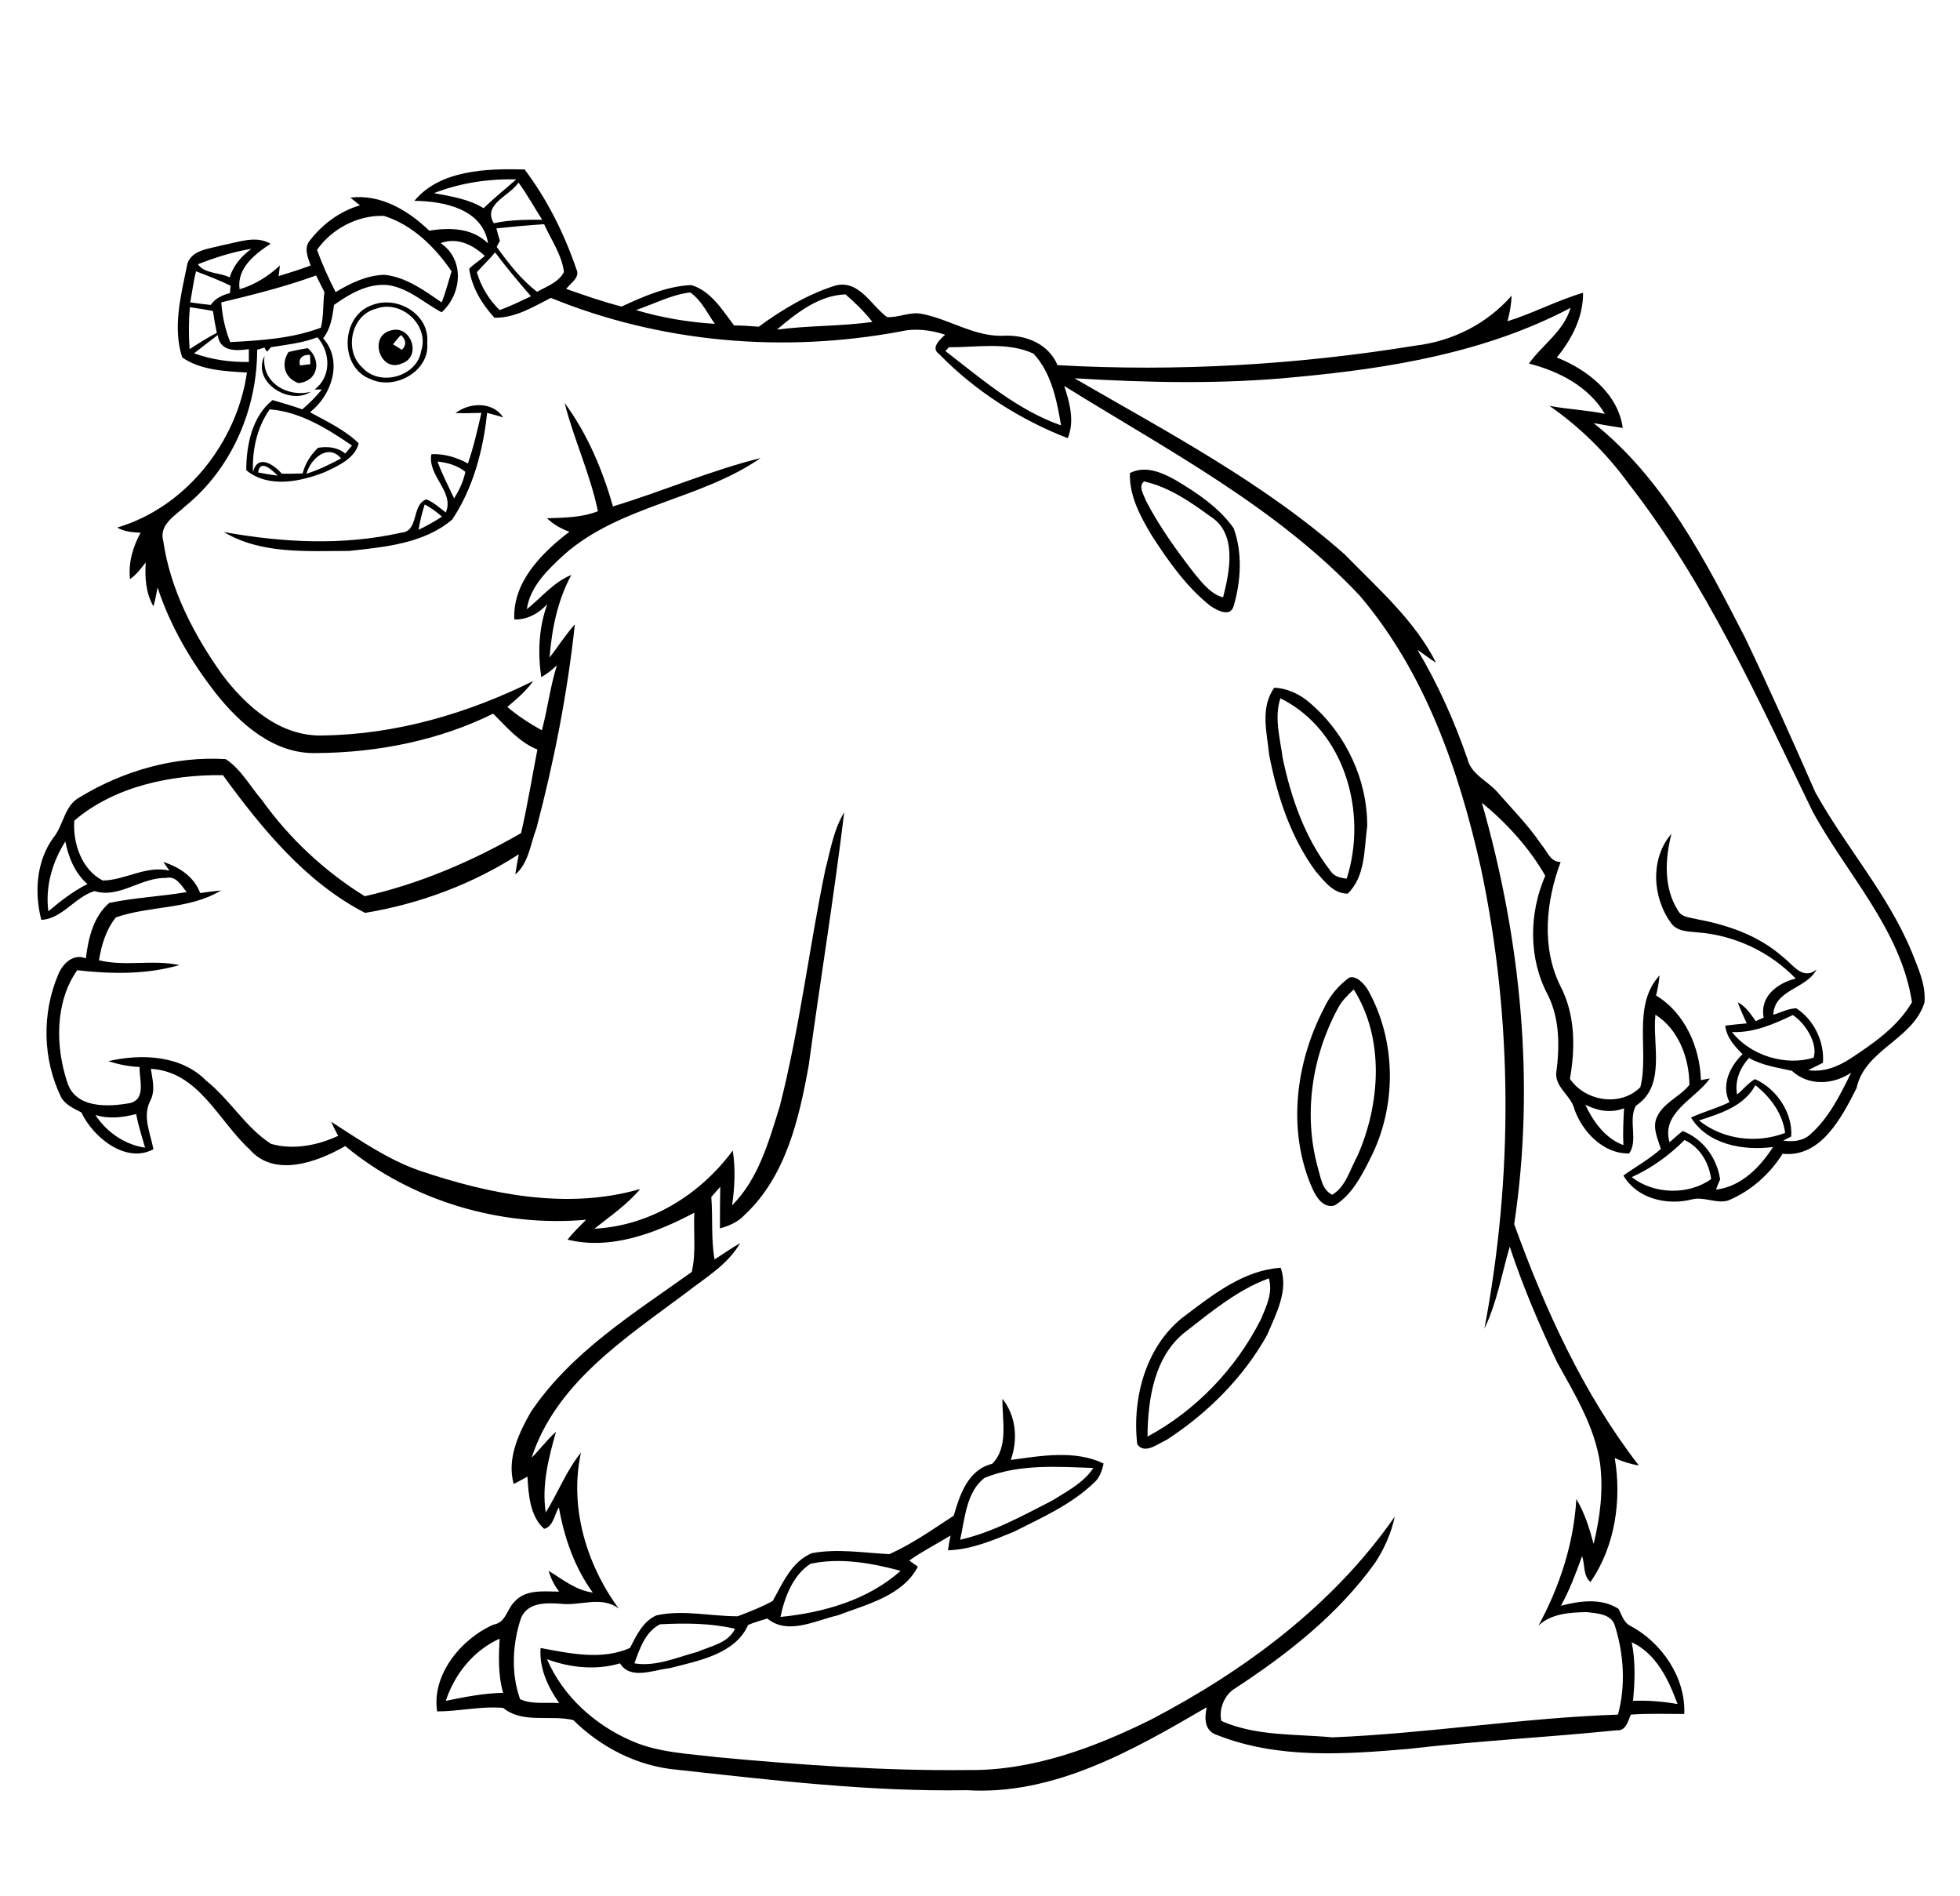<?xml version="1.0" encoding="utf-8"?>
<!-- Generator: Adobe Illustrator 21.0.2, SVG Export Plug-In . SVG Version: 6.00 Build 0)  -->
<svg version="1.2" baseProfile="tiny" id="Layer_1" xmlns="http://www.w3.org/2000/svg" xmlns:xlink="http://www.w3.org/1999/xlink"
	 x="0px" y="0px" viewBox="0 0 612 592" overflow="scroll" xml:space="preserve">
<path d="M370.4,415.6c-10,7.6-12,21.2-12.1,32.9c15.1-8.1,27.7-21.3,35.4-36.6c1.7-4,3.8-8.3,2.5-12.8
	C386.6,402.6,378.5,409.3,370.4,415.6 M370.5,410.4c8.7-6.6,18.2-13.9,29.4-14.6c2.5,7.2-1.5,14.4-4.2,20.9
	c-7.4,13.3-18.6,24.5-31.4,32.8c-2.7,1.2-6.9,4.7-9.2,1.4C353.4,436.1,358,419.4,370.5,410.4 M417.8,314.7
	c-8.2,15.1-10.9,33.3-6.3,49.9c0.9,3,1.3,6.9,4.5,8.4c4.3-2.6,5.5-7.9,7.8-12c7.2-16.2,8.6-36.7-1.1-52.1
	C420.9,310.6,419,312.4,417.8,314.7 M421.3,305.2c2.3-0.7,4.6,1.9,5.8,3.8c9,16,9.1,36.5,0.7,52.8c-2.7,5.4-5.7,11.2-11,14.5
	c-3.5,1.1-5.8-2.5-7-5.2c-8-18.1-5.3-39.3,3.7-56.5C415.2,310.9,418,307.6,421.3,305.2 M399.8,218c-2,6-0.1,12.5,0.7,18.6
	c2.6,12.4,6.9,24.9,14.8,35.1c1.1,1.9,3.2,2.4,5.2,2.6C427.1,253.7,419.9,228,399.8,218 M397.9,214.7c4.3,0.2,8.3,2.2,11.4,5
	c11,9.5,17.7,23.8,17.6,38.3c-1,7.2-0.5,15.6-6.1,21c-4.5,0-7.3-3.9-10-7c-7.8-10.6-12-23.5-14.5-36.3
	C395.6,228.8,393.4,220.9,397.9,214.7 M357.2,150.3c-1.9,1.6,0,4.2,0.6,6c4.2,8.1,9.6,15.6,15.2,22.8c2.5,3,5,6.3,8.9,7.4
	c2.1-8.2,4.5-20-4-25.3C371.6,156.6,364.9,152,357.2,150.3 M352.8,147.7c4.8-2.5,10-0.2,14.3,2.2c6.7,4,13.5,8.5,18.1,15
	c2.8,7.7,2.3,16.5,0,24.3c-1,3.6-5.1,1.4-7.2,0c-7.5-5.9-13.1-13.9-18.3-21.9C356.1,161.3,352.6,154.9,352.8,147.7 M132.6,157.5
	c-0.8,2.6-1.5,5.2-1.9,7.9c2.5-1.2,5-2.6,7.3-4.1C136.4,159.9,134.6,158.5,132.6,157.5 M136.6,144.1c1.5,4,3.4,7.7,5.2,11.5
	c1.6-2.6,2.9-5.3,3.5-8.3C142.8,145.3,139.7,144.4,136.6,144.1 M142.2,129c4.3-3.4,11.7-3.7,14.9,1.3c-1.7-0.5-3.3-1-5-1.4
	c-1.2,11.6-4.4,23.6-10.9,33.3c-8.8,7.5-21.1,8.6-32.2,9.8c-13.1,0-27.4,1.1-39.1-5.9c18.3,3.3,37.2,4.3,55.4,0.2
	c5.6-0.4,3.1-8.7,7.8-10.4c2.3,0.9,4.1,2.6,6.1,4.1c2.8-6.5-5.8-11.4-4.5-18.2c4-0.2,7.9,1,11.4,2.9c1.8-5.2,3-10.5,4.2-15.8
	C147.5,129,144.9,129,142.2,129 M97.1,122.3c-6.7,4.4-18.6-3-14.5-11.2C81.5,119.4,89.7,124.2,97.1,122.3 M93.7,114.1
	c0.8-0.1,2.4-0.3,3.2-0.4c0-0.7-0.1-2.1-0.1-2.9C94.6,110.6,93,111.9,93.7,114.1 M90.1,109.9c2-0.5,4-0.9,6-1.2
	c4.4,3.7,3.3,10.3-2.9,10.9C88.9,118.1,87.6,113.7,90.1,109.9 M122.7,107.5c0.7,0.4,2.1,1.3,2.8,1.7c1.6-1.6,1.2-3.2-0.3-4.6
	C124.3,105.5,123.5,106.5,122.7,107.5 M122.3,103.1c6.1-1.6,9.5,8.3,3.1,10.4C118.7,116.5,114.8,104.7,122.3,103.1 M117.4,96.4
	c-7.8,1.9-10.1,13.2-4.2,18.4c5.4,6,17,2.8,18.3-5.2C134.2,101.5,125.2,93.4,117.4,96.4 M116.3,95.2c7.9-3,17.9,3,17.1,11.8
	c0.9,8.8-10,14.9-17.6,11.4C105.8,114.8,106.3,98.5,116.3,95.2 M509.5,512.7c1.2,6,1,12.2,0.4,18.3c4.7-0.2,9.3,0.2,13.9,1
	C521,524.4,517.2,516.3,509.5,512.7 M139.2,531c5.9-1.2,11.9-2.4,17.9-2.5c-1.6-5.5-1.4-11.3-1.1-16.9
	C147.9,515.2,141.9,522.7,139.2,531 M198.1,519.3c6.8,1.1,13.3-1.9,19.7-3.6c4.1-1.8,9.6-2.7,11.7-7.2c-7.7-1.8-15.6-1.8-23.4-1.4
	C201.5,509.4,199.7,514.8,198.1,519.3 M253.1,488.2c-5.5,3.5-8.1,10.4-9.4,16.6c13.3-1.3,27.4-5.3,37.5-14.4
	C272.2,488,262.4,486.2,253.1,488.2 M307.4,461.4c-5.7,4.4-6.1,12.7-7.6,19.3c10.2-2.3,19.5-7.5,28.7-12.2
	c4.6-2.9,9.8-5.5,12.9-10.2C330.1,457.9,318.1,457,307.4,461.4 M509.5,367.5c6.9,5.4,17.7,5.7,24.8,0.6c-0.7-5.2-3.5-9.9-8.3-12.2
	C521.2,360.7,515.7,364.7,509.5,367.5 M29.8,348.1c3.4,5.3,9.2,9.3,15.5,10.2c-1-3.5-2.1-6.9-2.8-10.5
	C38.3,348.9,34,349.4,29.8,348.1 M495,344.9c2.5,5.3,6.2,10.5,11.9,12.6c-0.2-3.8,0-7.7,0.2-11.5C503,347.6,498.8,346.8,495,344.9
	 M530.5,349.8c7.4,6,18,7.3,26.9,3.9c-0.8-6.1-4.6-11.2-9.3-14.9C544.6,345.4,537,347.7,530.5,349.8 M546.1,330.3
	c-2.8,3.1-4.5,7.1-3.7,11.4c1.9-1.5,3.4-3.6,5.6-4.8c6.7,3,11.8,10.5,11.3,17.9c-0.6,0.3-1.9,1-2.5,1.3c2.9,0.4,6.1,0.2,8.4-1.9
	c5.9-5.2,9.4-12.4,12.8-19.3c-5.7,3.8-13.3,4.2-18.5-0.6C554.9,333.3,550.2,332.6,546.1,330.3 M540.8,322.2
	c5.8,7.4,16.8,10.7,25.5,8c1.4-4.4-2.6-10.8-6.5-13.3C553.9,319.7,547.6,322.5,540.8,322.2 M15.1,284.5c3.8-3.2,7.8-6.3,12.2-8.5
	c-3.9-3.4-5.9-8.3-6.9-13.3C16.3,269.2,14.1,276.8,15.1,284.5 M80.6,147.5c2,0.4,4,0.7,6.1,1C85,146.8,81.2,143.1,80.6,147.5
	 M95.7,147.9c3.8-1.2,7.3-2.9,10.8-4.8C102.4,138.3,96.9,143.3,95.7,147.9 M84.2,127.8c-4,5.7-5.5,12.8-5.2,19.6
	c1.4-5.8,6.5-2.4,9,0.5c2.2,0,4.4,0,6.5-0.1c0.8-3.1,2.5-5.8,4.8-8c3-0.5,6.1-0.2,8.5,1.8c0.7-0.8,1.4-1.7,2.1-2.5
	C102.3,133.9,93.7,128.5,84.2,127.8 M296.3,108.4c-0.3,0.3-0.8,0.9-1.1,1.2c11.3,8.7,22.4,18.4,36.1,23.2c-1.3-7.8-3-16.4-8.6-22.4
	C314.4,106.6,305,108.5,296.3,108.4 M60.6,110.3c5.5,2,11.3,2.8,17.1,2.7c0-1.3,0-2.7,0-4c-4,0.6-9.1,0.8-9.7-4.4
	C65.5,106.5,63,108.4,60.6,110.3 M404.8,117.7c-23,2.3-46.2,1.8-69.3,0.4c29,16.8,59.1,32.6,84.4,55c10.2,10.5,21.8,20.5,28.5,33.8
	c-2-1.2-3.8-2.7-5.8-4c6.4,10.7,11.5,22.2,15.6,34c1.1,4.7,5.9,6.7,9,10c4.8,5.5,10,10.7,14.1,16.8c1.8,2,2.8,5.5,6,5.4
	c-4.6,12.4-6.1,26.7,0,38.9c4.6,8.9,4.6,19.2,2.9,28.8c4.8,7.1,15.9,8.8,22,2.6c2.8-11.3-2.7-25.4,6-34.9c-0.2,2.1-0.6,4.2-1.1,6.3
	c9,5.4,13.7,16.2,14,26.4c0.7-0.1,2.1-0.4,2.8-0.5c-4.5,6.4-15.3,10.6-12.6,19.9c1.4-1.2,2.7-2.4,4.1-3.5
	c6.4,2.5,10.7,8.4,11.7,15.1c-0.5,1.1-0.9,2.1-1.3,3.2c7.8-0.9,13.8-7,17.8-13.3c-9.2,1.2-20.3-0.7-25.6-9.2c3.9-1.8,8.1-2.9,12-4.8
	c-2.6-5.4,0.1-11.1,4.1-15c-2.5-2.5-5-5.2-5.4-8.9c2.2-0.3,4.5-0.5,6.7-0.7c-1-2.2-2-4.4-2.8-6.6c2.5,1.3,4,3.6,5.6,5.9
	c0.8-0.4,1.6-0.7,2.5-1.1c-1.3-6.6,4.3-10.8,10-12.2c-8-8.3-19-13.5-30.5-14.4c-2.9-0.3-6.5-0.2-8.4-2.9c-5.9-8-6.6-20.2,0.1-27.9
	c-2,7.8-2.5,16.8,2,23.9c1.2,2.3,3.9,2.2,6.1,2.8c9.6,1.8,19.1,5.1,26.5,11.6c3.3,2.4,6.2,7.6,10.7,4.1c-3.2,6.1-13.2,6.2-13.5,14.1
	c2.4-0.7,4.7-2,7.2-2c5.5,3.6,8.8,10.4,8.3,17c-1.5,0.8-3.1,1.5-4.6,2.3c4.7,0.7,9.1-1,13-3.5c7.3-4.8,14.9-10,19.4-17.7
	c-3.5-22.8-20.5-40.1-31.1-59.7c-17.1-35.2-33.3-71.4-57.6-102.5c-6.8-9.3-15-17.4-24.5-24c5.7,1.1,11.6,1.3,17.3,2.5
	c-5-8.5-14.3-13.3-23.7-15.7c4.2-5.9,10.9-10.1,13-17.4C464.1,110,434.1,115,404.8,117.7 M59.3,95.9c-0.4,4.3-0.4,8.7-0.1,13.1
	c2.8-1.8,5.6-3.6,8.5-5.1c-0.5-2.3-0.9-4.6-1.2-6.8C64.1,96.6,61.7,96.3,59.3,95.9 M242.6,102.9c9.9-1.3,19.9-1,29.8-2.4
	c-2.5-3.2-5.4-6-8.4-8.6C255.7,92.2,248.7,97.7,242.6,102.9 M198.6,96.8c8,2.4,16.3,3.8,24.6,4.3c-2.4-3.4-4.2-7.4-7.7-9.8
	C209.6,92,204.2,94.9,198.6,96.8 M69.1,94.4c0.3,4.3,1.2,8.5,2.8,12.4c9.5-0.5,19.3-1.1,28.3-4.5c0.9-3.6,0.6-7.4,1.1-11.1
	c-0.9-1.7-1.7-3.5-2.6-5.2C89.1,89.5,79.1,92,69.1,94.4 M61.2,84.7c-0.8,3.2-1.2,6.5-1.8,9.7c2.1,0.3,4.3,0.6,6.4,0.8
	c1.4-2.1,3.7-3.1,6-3.7c0.1-0.6,0.1-1.7,0.2-2.3C68.5,87.5,64.9,86.1,61.2,84.7 M148.9,85c1.3,4.5,3.8,8.6,7.1,11.8
	c3.4-1.2,6.6-2.8,9.8-4.3c-3.9-4.5-7.7-9-11.2-13.7C152.8,81,150.7,82.9,148.9,85 M61.8,82.5c2,3,6.8,2.5,9.9,4.1
	c1.2-3.7,3.6-6.6,6.8-8.9C72.7,78.6,67.2,80.4,61.8,82.5 M137.6,75.9c7.6,5.2,6.6,15.9,0.3,21.6c-5.5-2.9-10.3-7.6-16.8-8.5
	c-6.2-0.6-11.9,2.7-16.8,6.2c-0.5,3.6-1,7.4-3.4,10.4c6.3,7.1,2.7,17.8-4.1,23.1c5.3,2.9,10.9,5.5,15.2,9.7c-1.1,4.7-6.5,7.1-10.6,9
	c-7.6,3-17.6,5.1-24.5-0.6c0-7.8,1.8-16.8,8.2-21.9c3.1,0.9,6.2,1.8,9.3,2.9c2.2-1.9,4.3-4,6.1-6.2c-0.6,0-1.8,0-2.3,0
	c5.3-3.9,5.1-11.6,0.9-16.3c-4.6,1.8-9.6,2.3-14.5,3.1c-0.3,0.4-0.9,1.1-1.3,1.4c-0.2-0.3-0.6-1-0.7-1.3c-0.8,0.2-1.5,0.5-2.3,0.7
	c0,18.5-7.9,37-22.4,48.8c-3.2,3-8.4,5.8-6.9,11c2.2,15.1,9.5,29.1,18.3,41.5c7.5,10,18.3,19.6,31.6,19.1c22.8-0.3,45.3-6.9,65.6-17
	c-2.2,3.1-5.1,5.6-8.1,8.1c3.3,2.8,7,5.2,10.8,7.3c1.8-6.7,2.6-13.7,4.7-20.3c-1.5,1.4-3.1,2.7-4.9,3.7c-1.1-7.6-0.8-15.5,1.9-22.8
	c-2.7,2.9-6.2,4.9-10.3,4.8c-0.6-11.7,8.6-20.8,17.2-27.4c-2.6-0.9-5-2.3-7-4.2c5.4-0.2,10.8-0.2,15.9-2.2
	c-2.4-11.6-7.5-22.4-10.4-33.8c7.1,9.6,11.8,20.8,15.1,32.3c15.5-4.7,30.4-11.2,46.1-15.1c-18.9,13.1-43.9,14.7-61.4,30.2
	c-5,4.6-10.6,9.9-11.6,17c4.6-3.7,8.4-8.5,13.9-10.7c-4.3,7.9-6.1,16.9-6.8,25.8c2.6-3.4,5-7.1,7.9-10.4c-2.3,21.5-6.5,42.8-12,63.7
	c-1.9,4.9-2.4,10.9-6.6,14.4c0.3-2.1,0.7-4.2,1.1-6.3C147.6,276,131,282.2,114,285c-18.5-9.5-32.3-26.4-44.4-43
	c-16.2-0.2-33.9,3.5-46.4,14.2c-0.5,7.1,2.3,15.3,8.9,18.7c7-0.1,13.5-4.8,20.8-3.1c-0.5-0.7-1.4-2-1.9-2.7c5,1.6,9.6,4.6,11.5,9.7
	c2.2-0.3,4.3-0.6,6.5-0.8c-9.8,6-22.2,4.7-32.8,8.4c-3.1,3.8-4.5,8.6-5.3,13.4c8.2,2,16.8-0.3,25.1,1.5c-10.3,3-21.3,2.8-31.9,1.6
	c-7,10-6.8,23.8-3.1,35c2.6,8.2,12.7,7.7,19.5,6.5c5.3-1.2,2.9-7.5,3.1-11.3c-3.3-0.1-6.6-0.8-9.8-1.8c10.3-2.4,22.8-1.9,30.6,6.1
	c7.4,5.9,12.3,14.6,20.2,19.7c6.9,2,14.6,0.5,21-2.5c-0.8-1.4-1.5-2.9-2.2-4.4c8.9,5.7,17.6,11.8,27.7,15.3
	c21.9,7.4,46.1,12.3,68.8,5.7c-4.1,4.9-9.4,8.5-14.3,12.4c17.4-0.9,33-10.6,43.2-24.4c0.9,5.7,0.6,11.5-0.2,17.1
	c8.3-8.3,11.5-20.1,14.9-31c6.2-24.3,9.1-49.2,14.2-73.8c1.6-6.1,2.6-12.5,5.9-17.9c-3.2,26.4-7.5,52.7-11.1,79.1
	c-3,16.6-7.1,34.5-19.9,46.5c-2.1,2.3-4.9,3.5-7.8,4.3c0-4.3,0-8.7,0.1-13c-0.9,1.1-1.9,2.1-2.8,3.2c0.5,6.5-0.1,13,1,19.5
	c2.7-1.7,5.2-3.5,8-5.1c-3.9,6.8-11,10.9-17,15.6c-18.7,14-40.5,28-48.1,51.4c2.6-2.6,4.8-5.6,7.6-8.1c-2.3,8.2-4.5,16.6-3.2,25.2
	c3.8-6.1,6.4-13,11-18.7c-3.7,17,1.7,34.9,11.8,48.7c-5.4-4.1-11.9-0.8-18-1.5c-4.6-0.3-10.3-0.6-12.5,4.4
	c-2.7,8.1-3.2,17.3-0.3,25.4c3.8,1.7,8.2,0.9,12.2,1.2c-3.5-5-6.3-10.9-5.8-17.2c9.1,1.7,19,3.9,27.9,0c2-3.9,4.1-8.4,8.3-10.2
	c8.3-1.8,16.9,0.3,25.3,0.3c3.7-1.4,7.6-2.9,11-4.8c3.1-5.6,5.9-12.3,12.2-14.9c8-1.5,16.2-0.1,24.2,0.3c7.2-3.2,13.6-7.8,20.1-12
	c1.9-6.6,4.5-14.4,12-16.2c5.2-5.2,3.1-13.6,3.2-20.3c4.3,5.4,4.9,12.8,2.6,19.1c9.5-1.3,20-3.2,29,1.1c-0.5,2.3-1.3,4.6-3.1,6.1
	c-7.1,6.8-16.2,10.8-24.9,15.2c-6.6,2.7-13.4,5.6-20.6,5.8c0.2-1.5,0.5-3.1,0.8-4.6c-4.3,2.6-8.8,4.9-12.9,7.8
	c0.7,0.5,2,1.4,2.7,1.9c-4.7,9.1-16,11.8-25,15.2c-7,1.6-15.6,6.3-22,1c-2,0.6-4.1,1.2-6,2c-4.1,9.2-15.6,11.2-24.5,13.5
	c-4.9,0.5-12.3,3.8-15.5-1.5c-7.5,2.2-15.5,1.4-22.8-1.3c5,11.6,14.9,20.5,26.4,25.5c8.4,3.7,17.8,4,26.8,5.1c26,2.4,52,4.3,78.1,4
	c20.1,0.3,39.4-6.9,57.2-15.7c29.5-15.4,57-35.8,76.2-63.4c-1.1,5.2-3.3,10.1-6.2,14.5c-11.7,16.3-27.8,28.8-44.4,39.6
	c-2.8,2.1-4.4,6.4-3.5,9.7c10.9,4.8,23.1,4,34.6,5.1c29.8-1.2,59.4-6.1,89.2-7.1c2.5-9.2,1.8-19-1-27.9c-1.2-3.6-5.6-3.7-8.7-4.1
	c-5.2,0.1-11.1,0.4-15.1,4.2c6.6-12.2,11-25.6,11.8-39.5c2.6,4.3,4.1,9.2,5.4,14c2-8.2,3.1-16.7,2-25.2
	c-1.7-11.5-7.9-21.5-13.4-31.5c-5.6-11.7-10.7-23.7-14.8-36.1c-2.5,8.6-4,17.5-7.9,25.6c9-47.4,8.9-96.6-1.1-143.8
	c-6.8-30.4-17.4-61-37.8-85c-26.1-27.8-60.3-45.6-92.3-65.5c1.7,5.2,3.3,11,1.1,16.3c-15-5.8-29-14.8-40.2-26.3
	c-2.7-1.9,0.3-4.5,1.9-6c-4.5-1.5-9.4-2.1-14-1C244.5,110.3,206.3,107,172,93c-5.5,2.8-11.1,6.3-17.6,6.2c-3.9-4.2-7.1-9.5-7.9-15.3
	c1.5-1.5,3.3-2.6,4.9-4C147.6,76.4,142.8,74,137.6,75.9 M155,71.3c0.3,1.3,0.7,2.6,1.1,3.9c-0.3,0.5-0.8,1.4-1,1.9
	c3.7,5.1,7.6,10.2,12.6,14c3-1.7,6.7-2.9,8.4-6.2c-0.7-5.4-4-10-6.2-14.9C164.9,70.3,159.9,70.8,155,71.3 M99,78
	c1.6,4.5,3.6,8.9,5.8,13.2c4.6-2.8,9.8-5.3,15.3-5.4c6.7,0.7,12.4,4.9,17.8,8.6c1.3-3.2,2.1-6.5,3.1-9.7
	c-5.1-7.5-12.2-14.5-21.1-17.3C111.7,67.1,103.5,71.5,99,78 M154.2,69.7c4.9-1.1,10-1.1,15.1-1.1c-2.5-3.9-4.7-7.9-7.4-11.6
	C159.1,61.2,150.6,63.8,154.2,69.7 M135.5,60.3c5.3,1,10.8,1.8,15.5,4.7c3.3-3.2,6.8-6,10.2-9C152.5,55.8,143.7,57.1,135.5,60.3
	 M129.4,62.7c8-9.7,22.7-10.1,34.4-9.8c7.1,9.4,12.4,20.1,16.2,31.2c1.2,2.6-1.9,4.3-3.2,6.1c5.7,2,11.4,4,17.3,5.5
	c6.9-3.2,14.2-6.4,21.8-6.7c6.1,1.9,9.6,7.7,13.3,12.6c2.6,0,5.1,0.2,7.7,0.4c7.4-5.4,15.4-10.2,24.1-12.9c7.4-1.7,11,6.3,16,9.9
	c3.7,0.2,7.2-1.8,10.9-1c8.8,1.7,16.7,7.4,26,6.8c6.7-0.2,13.6,2.7,16.3,9.2c37.3,2.1,74.9-0.1,111.8-6.1c11.6-1.4,22.3-6.8,30-15.6
	c-0.1,2.7-0.6,5.4-1.3,8c8-2.5,15.5-6.5,23.6-8.9c0.1,7.5-3.5,14.5-8.2,20.2c9.5,3.8,19.1,11.2,20.6,22c-3-0.4-6.1-1-9.1-1.5
	c21.8,17.3,34.8,42.7,47.3,67c7.6,15.9,14.8,32,21.9,48.2c9.4,17,22.6,31.7,30.1,49.8c2,5.1,4.5,10.3,4,15.9
	c-3.6,11.6-18.6,14.6-21.2,26.7c-4.6,9.1-11.1,21.8-23.1,20.5c-4,6.4-10,11.7-17,14.6c-3.8,1.1-7.7-1.4-11.5-0.3
	c-7.7,1.9-17-0.3-21.2-7.5c3.9-2.8,8.1-5.1,11.7-8.3c-0.9-3-2.5-6.1-1.5-9.3c1.8-5,7.3-6.8,10.4-10.7c0-8.3-3.4-17.4-10.6-21.9
	c-1,9.4,3.4,22.2-6.1,28.4c-2.5,4.5,0.8,10.8-2.1,14.9c-8,0.2-14.6-6.7-17.1-13.8c-1-4.2-5.8-6.6-5.7-11.1c1.1-8.2,1.2-17-2.6-24.6
	c-6.1-11.4-5.9-25.5-0.8-37.2c-5-8.7-12-16.4-19.8-22.8c12.2,42.6,16.7,87.7,10.1,131.6c9.6,26.5,21.5,52.8,38.9,75.3
	c-2.6-0.4-5.1-1.2-7.5-2.3c2.2,13.1,0.1,27.7-7.6,38.7c-2.3-1.9-1.7-5.5-2.6-8.1c-1.9,5.3-3.9,10.6-6.6,15.5c5.9-1.5,12.6-2.5,18,1
	c1,1.9,1.6,4.3,3.7,5.3c9.8,5.2,17.3,16.2,16.8,27.5c-5.6,0-11.2-0.2-16.7,0.2c-0.9,2.1-1.5,5.2-4.5,4.9
	c-21.6,2.2-43.4,3.3-64.9,5.8c-19.8,1.7-40.8,3.2-59.7-4.3c-4-1.2-4.1-5.2-3.3-8.7c-22.8,13.3-47.6,27.6-75,25.9
	c-30.3,0.5-60.4-3.1-90.5-6.4c-12.2-1.1-23.6-6.9-32.3-15.5c-7.2-1.7-15.8,1.2-21.9-3.8c-6.9-0.6-13.7,1.1-20.6,1.1
	c-1.8-11.4,7.5-22.7,17.6-27.1c3.9-0.6,4.2-5,6.7-7.3c3.5-3.8,9.1-3,13.8-3c-1.5-1.9-2.6-4.1-3.3-6.5c4.4,2.7,8.5,6.1,13.8,6.8
	c-5.7-7.8-8.9-17.1-10.6-26.6c-1.4,2.2-1.7,6-4.6,6.7c-4.4-3.9-4.9-10.7-5.2-16.3c-1.4,0.8-2.8,1.5-4.3,2.3
	c-2.2-7.8,1.5-15.7,5.3-22.4c12.6-18.8,32.3-30.9,50.3-43.8c1.4-6,0.5-12.3,0.8-18.5c-11.9,6.3-26.1,11.8-39.6,8.4
	c1.8-2.2,3.8-4.2,5.8-6.2c-26.6,2.4-54.6-5.9-75.2-23c-8.7,5-22.1,10-29.9,1c-9.7-8.9-15.9-24.3-30.8-25.1c0.5,3.3,1.5,6.8-0.2,10
	c-2.5,4.9,0.1,10.2,1,15.1c-8.6,4.6-18.8-3.7-22.5-11.5c-2.3-1.2-4.9-2.3-6.3-4.7c-5.8-11.9-6.1-26.2-0.9-38.4
	c1.4-3.4,4.7-6.6,8.6-5c0.8-6.3,2.3-13,7.3-17.3c8-1.7,16.2-2,24.2-3.4c-1.7-2-3.3-5.2-6.5-4.4c-7.8-0.2-14.6,6.5-22.3,4.1
	c-6.2,1.9-10,8.6-16.6,9c-2.2-8.5-1.6-18.2,3.7-25.6c3.3-3.9,3.4-10.1,8.3-12.7c13.6-8.3,29.8-12.9,45.6-11.9
	c4.8,3.2,7.6,8.5,11.3,12.8c8.6,12,19.5,22.2,32.1,30c17.2-3.9,33.5-10.9,48.8-19.7c2-8.6,3.4-17.4,5.1-26.1
	c-5.7-2.3-9.6-7-13.8-11.2c-17,8.4-36.3,12.2-55.2,12.3c-13.2,0.4-23.9-9.1-31.6-18.9c-7.7-9.9-14.1-20.9-18-32.8
	c-0.4,2-0.7,3.9-1.3,5.9c-2.4-4.2-2.7-9-2.4-13.7c-1.5,1.9-2.9,3.8-4.9,5.2c-0.6-5.1,0.9-10.1,3.3-14.5c-2.5-0.1-5.1-0.3-7.3-1.6
	c21.4-6.3,37.4-26.6,40.5-48.4c-6.8-0.4-14.4-0.7-20.2-4.7c-3-9.1-0.5-19.1,1.4-28.2c0.7-5.5,7.2-5.7,11.4-6.9
	c4.8-0.9,10.2-3.1,14.8-0.4c-4.9,3.2-10.6,7.6-9.7,14.2c4.8-1.4,9-4.1,12.6-7.4c-0.1,0.8-0.3,2.4-0.4,3.3c3.3-1,6.7-2.1,10-3.3
	c-0.9-2.6-2.3-5.6-0.1-8c3.9-5,9.3-9,15.5-10.8c-1-0.8-2-1.6-3-2.4c9.4-1.2,18.1,4,24.6,10.3c6.5-1,13.4-0.9,18.4,4
	C150.7,65.2,138.6,62.8,129.4,62.7"/>
</svg>
